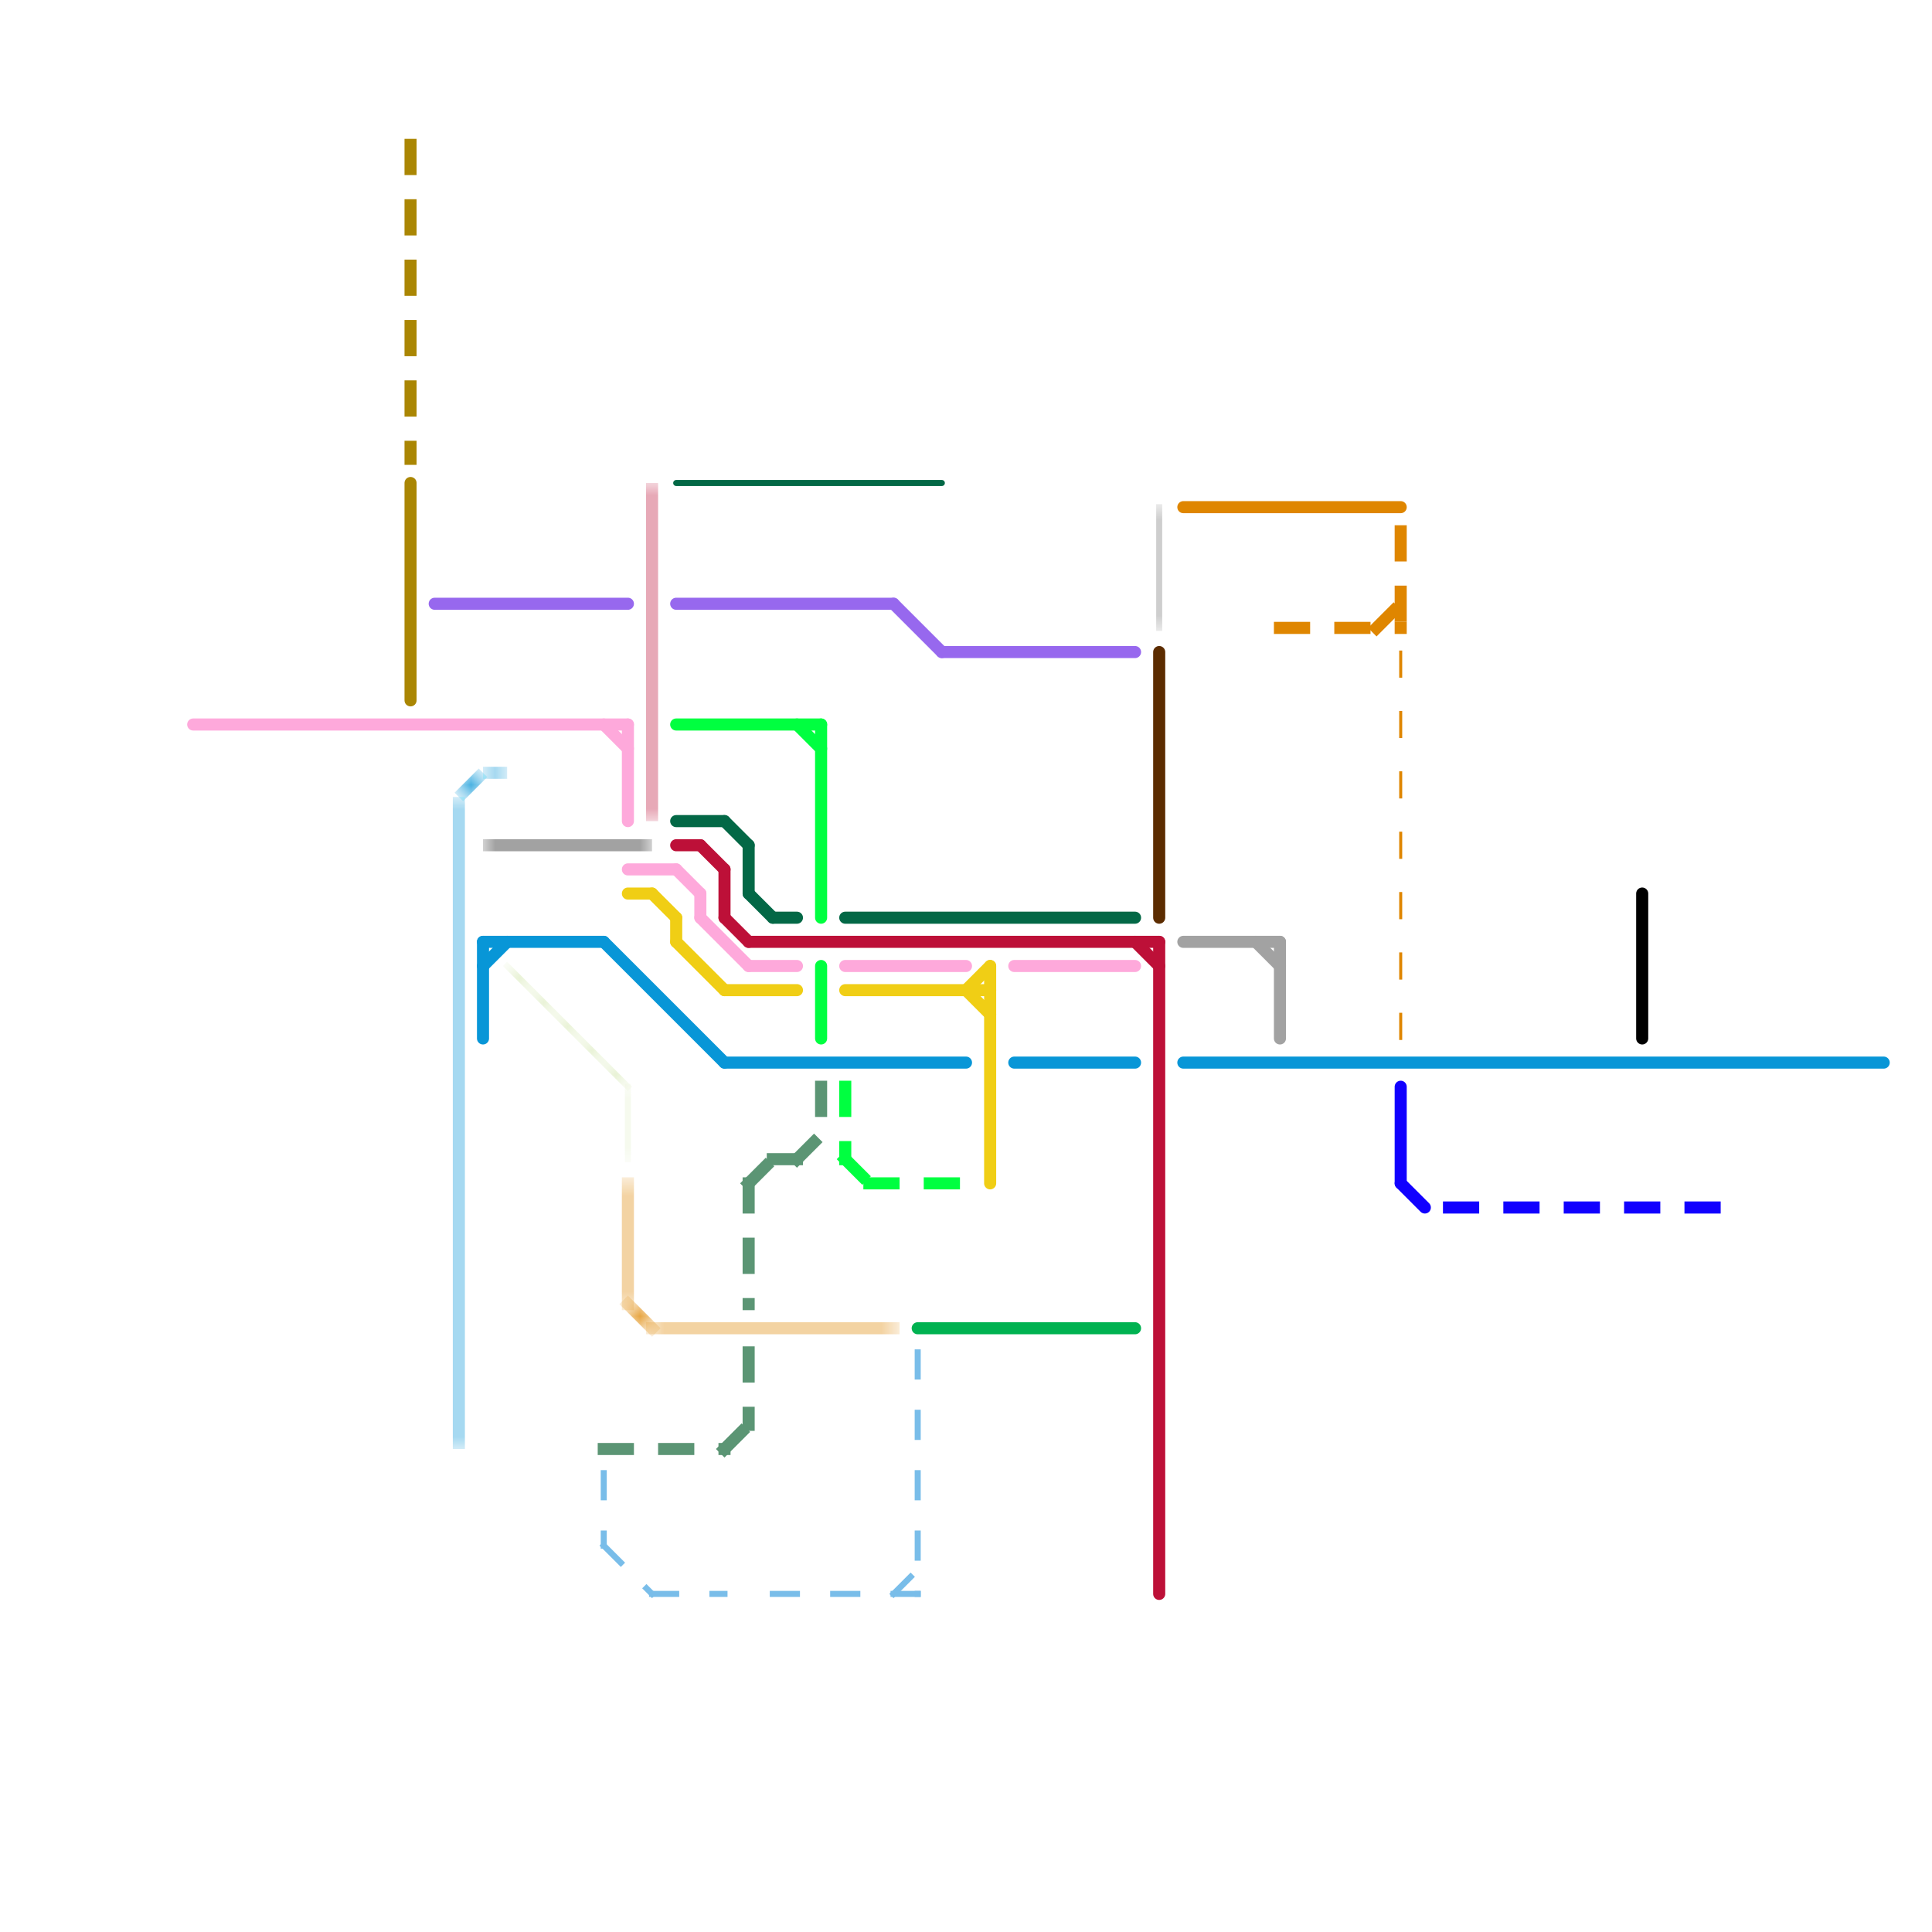 
<svg version="1.1" xmlns="http://www.w3.org/2000/svg" viewBox="0 0 80 80">
<style>text { font: 1px Helvetica; font-weight: 600; white-space: pre; dominant-baseline: central; } line { stroke-width: 0.5; fill: none; stroke-linecap: round; stroke-linejoin: round; } .c0 { stroke: #bd1038 } .c1 { stroke: #9768ee } .c2 { stroke: #5c2c00 } .c3 { stroke: #00ff40 } .c4 { stroke: #f0ce15 } .c5 { stroke: #0896d7 } .c6 { stroke: #00b251 } .c7 { stroke: #000000 } .c8 { stroke: #df8600 } .c9 { stroke: #cfe4a7 } .c10 { stroke: #a2a2a2 } .c11 { stroke: #fea9db } .c12 { stroke: #036846 } .c13 { stroke: #aa8603 } .c14 { stroke: #5b9574 } .c15 { stroke: #1100ff } .c16 { stroke: #79bde9 } .lco3 { stroke-width: 0.3; stroke-linecap: butt; }.lco3 { stroke-width: 0.3; stroke-linecap: butt; }.lco3 { stroke-width: 0.3; stroke-linecap: butt; }.lh4 { stroke-width: 0.15; stroke-linecap: square; }.lh3 { stroke-width: 0.3; stroke-linecap: square; }.lh4 { stroke-width: 0.15; stroke-linecap: square; }.w3 { stroke-width: .5; }.w4 { stroke-width: .25; }.w5 { stroke-width: .125; }.l1 { stroke-dasharray: 1 1.5; stroke-linecap: square; }.l13 { stroke-linecap: square; }.l12 { stroke-linecap: butt; }</style><defs><g id="ct-xf"><circle r="0.5" fill="#fff" stroke="#000" stroke-width="0.2"/></g><g id="ct"><circle r="0.5" fill="#fff" stroke="#000" stroke-width="0.1"/></g><g id="wm-xf"><circle r="1.2" fill="#000"/><circle r="0.9" fill="#fff"/><circle r="0.6" fill="#000"/><circle r="0.3" fill="#fff"/></g><g id="wm"><circle r="0.6" fill="#000"/><circle r="0.3" fill="#fff"/></g></defs><filter id="fco" filterUnits="userSpaceOnUse"><feBlend in="SourceGraphic" in2="SourceGraphic" mode="screen"/></filter><line class="c0 " x1="30" y1="36" x2="30" y2="38"/><line class="c0 " x1="47" y1="39" x2="48" y2="40"/><line class="c0 " x1="48" y1="39" x2="48" y2="66"/><line class="c0 " x1="31" y1="39" x2="48" y2="39"/><line class="c0 " x1="28" y1="35" x2="29" y2="35"/><line class="c0 " x1="29" y1="35" x2="30" y2="36"/><line class="c0 " x1="30" y1="38" x2="31" y2="39"/><mask id="k1-2-1" maskUnits="userSpaceOnUse"><line class="l12" x1="27" y1="20" x2="27" y2="34" stroke="#fff"/><line class="lco3" x1="27" y1="20" x2="27" y2="34" stroke="#000"/></mask><line class="c0 l12" x1="27" y1="20" x2="27" y2="34" filter="url(#fco)"/><line class="c0 l12" x1="27" y1="20" x2="27" y2="34" mask="url(#k1-2-1)"/><line class="c1 " x1="28" y1="25" x2="37" y2="25"/><line class="c1 " x1="39" y1="27" x2="47" y2="27"/><line class="c1 " x1="18" y1="25" x2="26" y2="25"/><line class="c1 " x1="37" y1="25" x2="39" y2="27"/><line class="c2 " x1="48" y1="27" x2="48" y2="38"/><line class="c3 " x1="34" y1="40" x2="34" y2="43"/><line class="c3 " x1="33" y1="30" x2="34" y2="31"/><line class="c3 " x1="28" y1="30" x2="34" y2="30"/><line class="c3 " x1="34" y1="30" x2="34" y2="38"/><line class="c3 l1" x1="36" y1="49" x2="40" y2="49"/><line class="c3 l1" x1="35" y1="45" x2="35" y2="48"/><line class="c3 l1" x1="35" y1="48" x2="36" y2="49"/><line class="c4 " x1="27" y1="37" x2="28" y2="38"/><line class="c4 " x1="41" y1="40" x2="41" y2="49"/><line class="c4 " x1="30" y1="41" x2="33" y2="41"/><line class="c4 " x1="35" y1="41" x2="41" y2="41"/><line class="c4 " x1="40" y1="41" x2="41" y2="40"/><line class="c4 " x1="28" y1="39" x2="30" y2="41"/><line class="c4 " x1="26" y1="37" x2="27" y2="37"/><line class="c4 " x1="28" y1="38" x2="28" y2="39"/><line class="c4 " x1="40" y1="41" x2="41" y2="42"/><line class="c5 " x1="49" y1="44" x2="78" y2="44"/><line class="c5 " x1="30" y1="44" x2="40" y2="44"/><line class="c5 " x1="20" y1="39" x2="20" y2="43"/><line class="c5 " x1="25" y1="39" x2="30" y2="44"/><line class="c5 " x1="20" y1="39" x2="25" y2="39"/><line class="c5 " x1="42" y1="44" x2="47" y2="44"/><line class="c5 " x1="20" y1="40" x2="21" y2="39"/><mask id="k6-2-1" maskUnits="userSpaceOnUse"><line class="l12" x1="19" y1="33" x2="20" y2="32" stroke="#fff"/><line class="lco3" x1="19" y1="33" x2="20" y2="32" stroke="#000"/></mask><line class="c5 l12" x1="19" y1="33" x2="20" y2="32" filter="url(#fco)"/><line class="c5 l12" x1="19" y1="33" x2="20" y2="32" mask="url(#k6-2-1)"/><mask id="k6-2-2" maskUnits="userSpaceOnUse"><line class="l12" x1="19" y1="33" x2="19" y2="60" stroke="#fff"/><line class="lco3" x1="19" y1="33" x2="19" y2="60" stroke="#000"/></mask><line class="c5 l12" x1="19" y1="33" x2="19" y2="60" filter="url(#fco)"/><line class="c5 l12" x1="19" y1="33" x2="19" y2="60" mask="url(#k6-2-2)"/><mask id="k6-2-3" maskUnits="userSpaceOnUse"><line class="l12" x1="20" y1="32" x2="21" y2="32" stroke="#fff"/><line class="lco3" x1="20" y1="32" x2="21" y2="32" stroke="#000"/></mask><line class="c5 l12" x1="20" y1="32" x2="21" y2="32" filter="url(#fco)"/><line class="c5 l12" x1="20" y1="32" x2="21" y2="32" mask="url(#k6-2-3)"/><line class="c6 " x1="38" y1="55" x2="47" y2="55"/><line class="c7 " x1="68" y1="37" x2="68" y2="43"/><mask id="k8-2-1" maskUnits="userSpaceOnUse"><line class="l12" x1="20" y1="35" x2="27" y2="35" stroke="#fff"/><line class="lco3" x1="20" y1="35" x2="27" y2="35" stroke="#000"/></mask><line class="c7 l12" x1="20" y1="35" x2="27" y2="35" filter="url(#fco)"/><line class="c7 l12" x1="20" y1="35" x2="27" y2="35" mask="url(#k8-2-1)"/><mask id="k8-3-1" maskUnits="userSpaceOnUse"><line class="w4 l13" x1="48" y1="21" x2="48" y2="26" stroke="#fff"/><line class="lh4" x1="48" y1="21" x2="48" y2="26" stroke="#000"/></mask><line class="c7 w4 l13" x1="48" y1="21" x2="48" y2="26" mask="url(#k8-3-1)"/><mask id="k9-1-1" maskUnits="userSpaceOnUse"><line class="l13" x1="26" y1="54" x2="27" y2="55" stroke="#fff"/><line class="lh3" x1="26" y1="54" x2="27" y2="55" stroke="#000"/></mask><line class="c8 l13" x1="26" y1="54" x2="27" y2="55" mask="url(#k9-1-1)"/><mask id="k9-1-2" maskUnits="userSpaceOnUse"><line class="l13" x1="26" y1="49" x2="26" y2="54" stroke="#fff"/><line class="lh3" x1="26" y1="49" x2="26" y2="54" stroke="#000"/></mask><line class="c8 l13" x1="26" y1="49" x2="26" y2="54" mask="url(#k9-1-2)"/><mask id="k9-1-3" maskUnits="userSpaceOnUse"><line class="l13" x1="27" y1="55" x2="37" y2="55" stroke="#fff"/><line class="lh3" x1="27" y1="55" x2="37" y2="55" stroke="#000"/></mask><line class="c8 l13" x1="27" y1="55" x2="37" y2="55" mask="url(#k9-1-3)"/><line class="c8 " x1="49" y1="21" x2="58" y2="21"/><line class="c8 l1" x1="53" y1="26" x2="58" y2="26"/><line class="c8 l1" x1="57" y1="26" x2="58" y2="25"/><line class="c8 l1" x1="58" y1="22" x2="58" y2="26"/><line class="c8 w5 l1" x1="58" y1="27" x2="58" y2="43"/><mask id="k10-1-1" maskUnits="userSpaceOnUse"><line class="w4 l13" x1="21" y1="40" x2="26" y2="45" stroke="#fff"/><line class="lh4" x1="21" y1="40" x2="26" y2="45" stroke="#000"/></mask><line class="c9 w4 l13" x1="21" y1="40" x2="26" y2="45" mask="url(#k10-1-1)"/><mask id="k10-1-2" maskUnits="userSpaceOnUse"><line class="w4 l13" x1="26" y1="45" x2="26" y2="48" stroke="#fff"/><line class="lh4" x1="26" y1="45" x2="26" y2="48" stroke="#000"/></mask><line class="c9 w4 l13" x1="26" y1="45" x2="26" y2="48" mask="url(#k10-1-2)"/><line class="c10 " x1="52" y1="39" x2="53" y2="40"/><line class="c10 " x1="53" y1="39" x2="53" y2="43"/><line class="c10 " x1="49" y1="39" x2="53" y2="39"/><line class="c11 " x1="26" y1="30" x2="26" y2="34"/><line class="c11 " x1="35" y1="40" x2="40" y2="40"/><line class="c11 " x1="26" y1="36" x2="28" y2="36"/><line class="c11 " x1="29" y1="38" x2="31" y2="40"/><line class="c11 " x1="25" y1="30" x2="26" y2="31"/><line class="c11 " x1="29" y1="37" x2="29" y2="38"/><line class="c11 " x1="28" y1="36" x2="29" y2="37"/><line class="c11 " x1="31" y1="40" x2="33" y2="40"/><line class="c11 " x1="8" y1="30" x2="26" y2="30"/><line class="c11 " x1="42" y1="40" x2="47" y2="40"/><line class="c12 " x1="31" y1="35" x2="31" y2="37"/><line class="c12 " x1="32" y1="38" x2="33" y2="38"/><line class="c12 " x1="31" y1="37" x2="32" y2="38"/><line class="c12 " x1="35" y1="38" x2="47" y2="38"/><line class="c12 " x1="30" y1="34" x2="31" y2="35"/><line class="c12 " x1="28" y1="34" x2="30" y2="34"/><line class="c12 w4" x1="28" y1="20" x2="39" y2="20"/><line class="c13 l1" x1="17" y1="6" x2="17" y2="19"/><line class="c13 " x1="17" y1="20" x2="17" y2="29"/><line class="c14 l1" x1="33" y1="48" x2="34" y2="47"/><line class="c14 l1" x1="34" y1="45" x2="34" y2="47"/><line class="c14 l1" x1="31" y1="49" x2="32" y2="48"/><line class="c14 l1" x1="31" y1="56" x2="31" y2="59"/><line class="c14 l1" x1="30" y1="60" x2="31" y2="59"/><line class="c14 l1" x1="32" y1="48" x2="33" y2="48"/><line class="c14 l1" x1="25" y1="60" x2="30" y2="60"/><line class="c14 l1" x1="31" y1="49" x2="31" y2="54"/><line class="c15 " x1="58" y1="45" x2="58" y2="49"/><line class="c15 " x1="58" y1="49" x2="59" y2="50"/><line class="c15 l1" x1="60" y1="50" x2="72" y2="50"/><line class="c16 w4 l1" x1="32" y1="66" x2="38" y2="66"/><line class="c16 w4 l1" x1="37" y1="66" x2="38" y2="65"/><line class="c16 w4 l1" x1="25" y1="64" x2="27" y2="66"/><line class="c16 w4 l1" x1="27" y1="66" x2="30" y2="66"/><line class="c16 w4 l1" x1="38" y1="56" x2="38" y2="66"/><line class="c16 w4 l1" x1="25" y1="61" x2="25" y2="64"/>
</svg>
